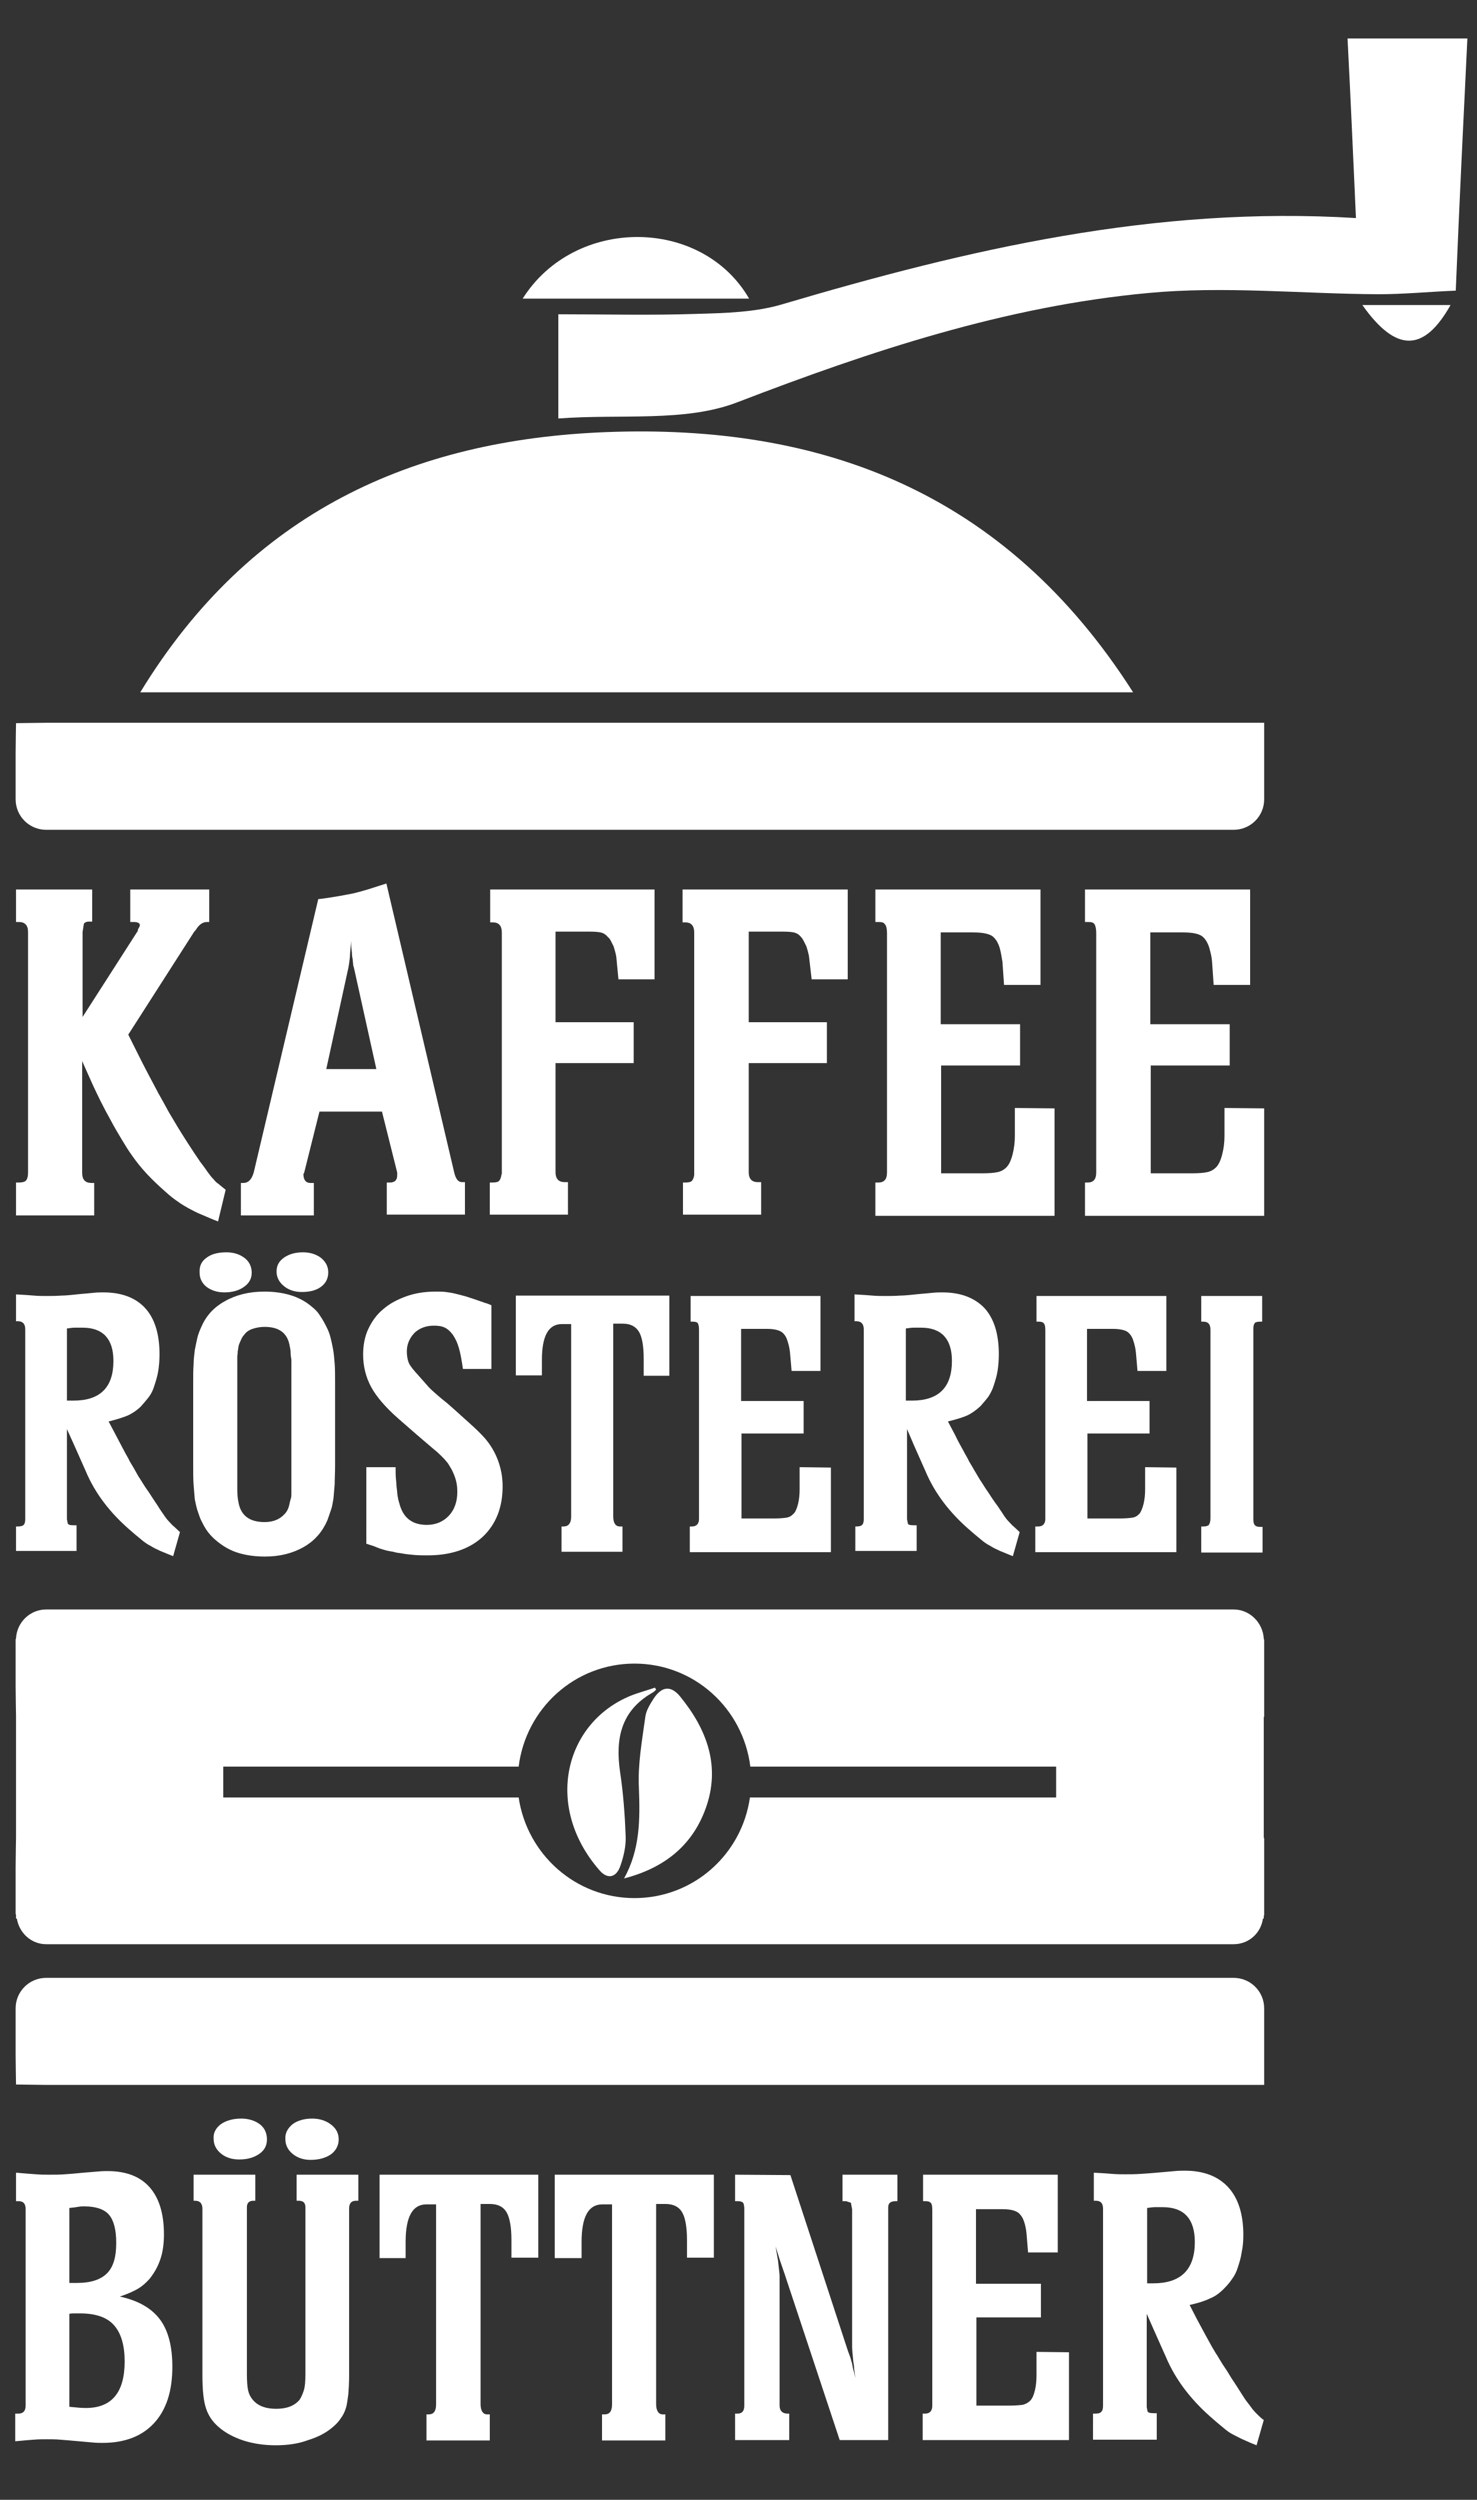 <?xml version="1.0" encoding="utf-8"?>
<!-- Generator: Adobe Illustrator 24.3.0, SVG Export Plug-In . SVG Version: 6.00 Build 0)  -->
<svg version="1.1" id="Ebene_1" xmlns="http://www.w3.org/2000/svg" xmlns:xlink="http://www.w3.org/1999/xlink" x="0px" y="0px"
	 viewBox="0 0 36.85 62.36" style="enable-background:new 0 0 36.85 62.36;" xml:space="preserve">
<rect x="0" y="0" width="36.85" height="62.36" fill="#333333" stroke="none"/>
<style type="text/css">
	.st0{fill:#FFFFFF;}
</style>
<g>
	<path class="st0" d="M0.4,60.21h0.06c0.12,0,0.18-0.07,0.18-0.2v-4.9c0-0.14-0.06-0.2-0.18-0.2H0.4V54.2
		c0.21,0.02,0.38,0.03,0.5,0.04c0.12,0.01,0.23,0.01,0.34,0.01c0.12,0,0.25,0,0.38-0.01c0.13-0.01,0.28-0.02,0.46-0.04
		c0.14-0.01,0.26-0.02,0.37-0.03c0.11-0.01,0.19-0.01,0.23-0.01c0.46,0,0.81,0.13,1.05,0.4c0.24,0.27,0.36,0.66,0.36,1.18
		c0,0.24-0.03,0.45-0.09,0.62c-0.06,0.18-0.15,0.34-0.27,0.49c-0.09,0.1-0.18,0.18-0.28,0.24c-0.1,0.06-0.25,0.13-0.46,0.2
		c0.46,0.1,0.79,0.29,1,0.57c0.21,0.28,0.31,0.68,0.31,1.18c0,0.61-0.15,1.07-0.45,1.4c-0.3,0.33-0.73,0.5-1.29,0.5
		c-0.07,0-0.15,0-0.25-0.01c-0.1-0.01-0.22-0.02-0.34-0.03c-0.2-0.02-0.36-0.03-0.47-0.04c-0.11-0.01-0.22-0.01-0.33-0.01
		c-0.11,0-0.21,0-0.33,0.01c-0.11,0.01-0.27,0.02-0.46,0.04V60.21z M1.73,56.95h0.2c0.33,0,0.58-0.08,0.74-0.24
		c0.16-0.16,0.23-0.41,0.23-0.76c0-0.32-0.06-0.56-0.18-0.7c-0.12-0.14-0.33-0.21-0.62-0.21c-0.04,0-0.09,0-0.14,0.01
		c-0.05,0.01-0.13,0.02-0.23,0.03V56.95z M1.73,60.04c0.19,0.02,0.32,0.03,0.41,0.03c0.65,0,0.97-0.39,0.97-1.16
		c0-0.41-0.09-0.71-0.27-0.91C2.67,57.81,2.39,57.71,2,57.71H1.87c-0.04,0-0.09,0-0.14,0.01V60.04z"/>
	<path class="st0" d="M4.83,54.25h1.54v0.65H6.32c-0.1,0-0.16,0.05-0.16,0.16v0.04v4.12c0,0.18,0.01,0.32,0.03,0.41
		c0.02,0.09,0.06,0.17,0.12,0.24c0.13,0.15,0.32,0.22,0.58,0.22c0.26,0,0.45-0.07,0.58-0.22c0.05-0.07,0.08-0.15,0.11-0.24
		c0.03-0.09,0.04-0.23,0.04-0.41V55.1v-0.04c0-0.1-0.05-0.16-0.16-0.16H7.4v-0.65h1.54v0.65H8.88c-0.12,0-0.17,0.07-0.17,0.2v4.16
		c0,0.18-0.01,0.34-0.02,0.47c-0.02,0.13-0.03,0.25-0.06,0.34c-0.03,0.1-0.07,0.18-0.13,0.26c-0.05,0.08-0.12,0.15-0.19,0.21
		c-0.16,0.14-0.36,0.25-0.62,0.33C7.45,60.96,7.18,61,6.88,61c-0.29,0-0.56-0.04-0.81-0.12c-0.24-0.08-0.45-0.19-0.62-0.34
		c-0.15-0.13-0.25-0.28-0.31-0.46c-0.06-0.18-0.09-0.45-0.09-0.82V55.1c0-0.13-0.06-0.2-0.18-0.2H4.83V54.25z"/>
	<path class="st0" d="M5.51,52.99c0.13-0.09,0.3-0.14,0.51-0.14c0.18,0,0.34,0.05,0.46,0.14c0.12,0.09,0.18,0.22,0.18,0.38
		c0,0.15-0.06,0.27-0.19,0.36c-0.13,0.09-0.29,0.14-0.5,0.14c-0.19,0-0.34-0.05-0.46-0.15c-0.12-0.1-0.18-0.22-0.18-0.37
		C5.32,53.21,5.38,53.09,5.51,52.99"/>
	<path class="st0" d="M7.3,52.99c0.12-0.09,0.29-0.14,0.49-0.14c0.18,0,0.34,0.05,0.47,0.15c0.13,0.1,0.19,0.22,0.19,0.37
		c0,0.15-0.07,0.28-0.19,0.37c-0.13,0.09-0.3,0.14-0.51,0.14c-0.18,0-0.33-0.05-0.45-0.15c-0.12-0.1-0.18-0.22-0.18-0.37
		C7.11,53.21,7.18,53.09,7.3,52.99"/>
	<path class="st0" d="M9.47,54.25h3.96v2.07h-0.67v-0.43c0-0.33-0.04-0.56-0.12-0.7c-0.08-0.14-0.22-0.21-0.42-0.21h-0.23v4.99
		c0,0.17,0.06,0.26,0.17,0.26h0.06v0.65h-1.58v-0.65h0.05c0.13,0,0.19-0.08,0.19-0.25v-4.99h-0.24c-0.35,0-0.52,0.31-0.52,0.94v0.4
		H9.47V54.25z"/>
	<path class="st0" d="M13.84,54.25h3.97v2.07h-0.67v-0.43c0-0.33-0.04-0.56-0.12-0.7c-0.08-0.14-0.22-0.21-0.42-0.21h-0.23v4.99
		c0,0.17,0.06,0.26,0.17,0.26h0.06v0.65h-1.58v-0.65h0.06c0.13,0,0.19-0.08,0.19-0.25v-4.99h-0.24c-0.35,0-0.52,0.31-0.52,0.94v0.4
		h-0.67V54.25z"/>
	<path class="st0" d="M18.34,60.21h0.06c0.12,0,0.17-0.07,0.17-0.2v-4.9c0-0.07-0.01-0.13-0.03-0.16c-0.03-0.03-0.07-0.04-0.14-0.04
		h-0.06v-0.66l1.38,0.01l1.41,4.31c0.02,0.06,0.04,0.12,0.06,0.17c0.02,0.05,0.04,0.11,0.05,0.16c0.02,0.05,0.03,0.12,0.04,0.18
		c0.02,0.07,0.04,0.14,0.06,0.24c-0.01-0.09-0.02-0.16-0.03-0.23c0-0.06-0.01-0.12-0.02-0.17c-0.02-0.19-0.03-0.32-0.03-0.38v-3.43
		l-0.01-0.05l-0.02-0.11l-0.12-0.04h-0.05h-0.04v-0.66h1.37v0.66h-0.04c-0.13,0-0.19,0.05-0.19,0.15v0.05v5.76h-1.21l-1.38-4.16
		l-0.11-0.32l-0.11-0.35l0.06,0.35l0.04,0.36v3.26c0,0.13,0.07,0.2,0.2,0.2h0.04v0.66h-1.35V60.21z"/>
	<path class="st0" d="M23.02,60.21h0.06c0.12,0,0.18-0.07,0.18-0.2v-4.88c0-0.09-0.01-0.15-0.04-0.18
		c-0.03-0.03-0.07-0.04-0.14-0.04h-0.05v-0.66h3.36v1.94h-0.74l-0.04-0.48c-0.01-0.1-0.03-0.2-0.06-0.29
		c-0.03-0.09-0.07-0.15-0.12-0.2c-0.07-0.07-0.21-0.11-0.42-0.11h-0.66v1.86h1.62v0.84h-1.61v2.2h0.84c0.14,0,0.24-0.01,0.32-0.02
		c0.07-0.02,0.13-0.05,0.18-0.1c0.05-0.05,0.09-0.13,0.12-0.26c0.03-0.12,0.04-0.25,0.04-0.39v-0.57l0.81,0.01v2.19h-3.65V60.21z"/>
	<path class="st0" d="M27.28,60.21h0.04c0.08,0,0.13-0.01,0.16-0.05c0.03-0.03,0.04-0.08,0.04-0.16v-4.9c0-0.14-0.06-0.2-0.18-0.2
		h-0.05v-0.7c0.2,0.01,0.35,0.02,0.46,0.03c0.12,0.01,0.22,0.01,0.33,0.01c0.12,0,0.24,0,0.38-0.01c0.14-0.01,0.31-0.02,0.51-0.04
		c0.13-0.01,0.24-0.02,0.34-0.03c0.1-0.01,0.18-0.01,0.25-0.01c0.47,0,0.83,0.14,1.08,0.41c0.25,0.27,0.38,0.67,0.38,1.19
		c0,0.15-0.01,0.29-0.04,0.43c-0.02,0.14-0.06,0.27-0.1,0.39c-0.03,0.1-0.08,0.2-0.14,0.28c-0.06,0.09-0.13,0.17-0.21,0.25
		c-0.11,0.11-0.22,0.19-0.35,0.24c-0.12,0.06-0.28,0.11-0.5,0.16l0.18,0.35c0.08,0.15,0.15,0.28,0.21,0.39
		c0.06,0.11,0.11,0.2,0.16,0.29c0.05,0.08,0.09,0.16,0.14,0.23c0.04,0.07,0.09,0.15,0.14,0.23c0.07,0.1,0.14,0.21,0.21,0.33
		c0.08,0.12,0.16,0.24,0.24,0.37c0.07,0.11,0.12,0.19,0.17,0.25s0.08,0.11,0.12,0.16c0.04,0.05,0.08,0.09,0.12,0.13
		c0.04,0.04,0.09,0.09,0.16,0.14L31.35,61c-0.13-0.05-0.24-0.1-0.33-0.14c-0.09-0.04-0.18-0.09-0.26-0.13
		c-0.08-0.04-0.16-0.1-0.23-0.16c-0.07-0.06-0.16-0.13-0.26-0.22c-0.54-0.46-0.94-0.98-1.18-1.55l-0.29-0.65l-0.19-0.43v2.29v0.04
		l0.02,0.1c0.01,0.04,0.07,0.05,0.18,0.05h0.05v0.66h-1.59V60.21z M28.61,56.96h0.16c0.69,0,1.04-0.34,1.04-1.03
		c0-0.58-0.27-0.87-0.8-0.87h-0.2c-0.05,0-0.11,0.01-0.19,0.02V56.96z"/>
	<path class="st0" d="M28.27,17.27H3.5c2.75-4.51,6.81-6.3,11.61-6.49C20.48,10.57,25.07,12.25,28.27,17.27"/>
	<path class="st0" d="M36.32,7.25c-0.69,0.03-1.31,0.09-1.93,0.09c-1.92-0.01-3.85-0.21-5.75-0.03c-3.55,0.33-6.9,1.44-10.23,2.72
		c-1.31,0.51-2.91,0.29-4.48,0.41v-2.6c1.17,0,2.31,0.03,3.46-0.01c0.72-0.02,1.46-0.04,2.13-0.24c4.63-1.37,9.29-2.46,14.31-2.15
		c-0.07-1.52-0.13-2.95-0.21-4.48h2.99C36.51,3.01,36.41,5.07,36.32,7.25"/>
	<path class="st0" d="M13.04,7.45c1.3-2.06,4.47-2.04,5.65,0H13.04z"/>
	<path class="st0" d="M33.99,7.61h2.2C35.53,8.78,34.84,8.81,33.99,7.61"/>
	<path class="st0" d="M0.4,38.08h0.03c0.08,0,0.13-0.01,0.16-0.04c0.03-0.03,0.04-0.08,0.04-0.15v-4.73c0-0.13-0.06-0.2-0.18-0.2
		H0.4v-0.67c0.19,0.01,0.34,0.02,0.45,0.03c0.11,0.01,0.21,0.01,0.31,0.01c0.11,0,0.23,0,0.36-0.01c0.13,0,0.3-0.02,0.49-0.04
		c0.12-0.01,0.24-0.02,0.33-0.03c0.09-0.01,0.17-0.01,0.24-0.01c0.45,0,0.8,0.13,1.04,0.39c0.24,0.26,0.36,0.65,0.36,1.15
		c0,0.14-0.01,0.28-0.03,0.41c-0.02,0.13-0.06,0.26-0.1,0.38c-0.03,0.1-0.07,0.19-0.13,0.27c-0.06,0.08-0.13,0.16-0.2,0.24
		c-0.1,0.1-0.22,0.18-0.33,0.23c-0.12,0.05-0.28,0.1-0.48,0.15l0.18,0.34c0.08,0.15,0.14,0.27,0.2,0.38
		c0.05,0.1,0.11,0.19,0.15,0.28c0.05,0.08,0.09,0.15,0.13,0.22c0.04,0.07,0.08,0.15,0.13,0.22c0.06,0.1,0.13,0.21,0.21,0.32
		c0.07,0.11,0.15,0.23,0.23,0.35c0.06,0.1,0.12,0.18,0.16,0.24c0.04,0.06,0.08,0.11,0.12,0.15c0.04,0.04,0.08,0.09,0.12,0.12
		c0.04,0.04,0.09,0.08,0.15,0.14l-0.17,0.6c-0.12-0.05-0.23-0.09-0.32-0.13c-0.09-0.04-0.17-0.08-0.25-0.13
		c-0.08-0.04-0.15-0.09-0.22-0.15c-0.07-0.06-0.15-0.12-0.25-0.21c-0.53-0.45-0.91-0.95-1.14-1.5l-0.28-0.63l-0.19-0.42v2.21v0.04
		l0.02,0.1c0.01,0.04,0.06,0.05,0.18,0.05h0.04v0.64H0.4V38.08z M1.68,34.94h0.15c0.67,0,1-0.33,1-0.99c0-0.55-0.26-0.83-0.77-0.83
		h-0.2c-0.05,0-0.11,0.01-0.19,0.02V34.94z"/>
	<path class="st0" d="M8.35,37.03c-0.01,0.13-0.02,0.25-0.03,0.35c-0.02,0.1-0.03,0.2-0.06,0.28c-0.03,0.09-0.06,0.17-0.09,0.26
		c-0.12,0.28-0.31,0.51-0.59,0.67c-0.28,0.16-0.6,0.24-0.97,0.24c-0.24,0-0.46-0.03-0.66-0.09c-0.2-0.06-0.37-0.16-0.52-0.28
		c-0.09-0.07-0.17-0.15-0.24-0.24c-0.07-0.09-0.12-0.19-0.17-0.29c-0.04-0.08-0.06-0.16-0.09-0.24C4.9,37.6,4.88,37.5,4.86,37.4
		c-0.01-0.11-0.02-0.23-0.03-0.36c-0.01-0.14-0.01-0.3-0.01-0.48v-2.07c0-0.18,0-0.33,0.01-0.46c0-0.13,0.02-0.24,0.03-0.35
		c0.02-0.11,0.04-0.2,0.06-0.29c0.02-0.09,0.05-0.17,0.09-0.26c0.12-0.29,0.31-0.51,0.6-0.67c0.28-0.16,0.61-0.24,0.99-0.24
		c0.23,0,0.45,0.03,0.65,0.09c0.2,0.06,0.38,0.16,0.52,0.28c0.08,0.06,0.16,0.14,0.22,0.24c0.07,0.1,0.12,0.2,0.17,0.3
		c0.04,0.08,0.07,0.17,0.09,0.25c0.02,0.08,0.04,0.17,0.06,0.28c0.02,0.11,0.03,0.23,0.04,0.36c0.01,0.13,0.01,0.29,0.01,0.47v2.07
		C8.36,36.75,8.35,36.9,8.35,37.03 M5.16,31.37c0.12-0.09,0.29-0.13,0.49-0.13c0.18,0,0.33,0.05,0.45,0.14
		c0.12,0.09,0.18,0.22,0.18,0.37c0,0.14-0.06,0.26-0.19,0.35c-0.12,0.09-0.29,0.14-0.49,0.14c-0.18,0-0.33-0.05-0.45-0.14
		c-0.11-0.09-0.17-0.21-0.17-0.35C4.97,31.58,5.03,31.46,5.16,31.37 M5.92,37.15c0,0.13,0.01,0.24,0.03,0.33
		c0.06,0.33,0.28,0.49,0.65,0.49c0.22,0,0.38-0.07,0.5-0.2c0.07-0.07,0.11-0.17,0.13-0.29c0.01-0.04,0.02-0.08,0.03-0.11
		c0.01-0.03,0.01-0.07,0.01-0.12c0-0.05,0-0.11,0-0.18v-0.31v-2.45v-0.39c-0.01-0.06-0.02-0.12-0.02-0.18
		c0-0.06-0.01-0.11-0.02-0.15c-0.05-0.33-0.26-0.49-0.63-0.49c-0.11,0-0.21,0.02-0.3,0.05c-0.09,0.03-0.16,0.08-0.21,0.15
		c-0.03,0.03-0.06,0.08-0.08,0.13c-0.02,0.05-0.05,0.1-0.06,0.16c-0.01,0.05-0.01,0.09-0.02,0.12c0,0.03,0,0.07-0.01,0.12
		c0,0.05,0,0.11,0,0.19v0.31v2.45V37.15z M7.09,31.37c0.13-0.09,0.29-0.13,0.47-0.13c0.18,0,0.33,0.05,0.45,0.14
		c0.12,0.1,0.18,0.22,0.18,0.36c0,0.15-0.06,0.27-0.18,0.36c-0.12,0.09-0.28,0.13-0.48,0.13c-0.18,0-0.33-0.05-0.45-0.15
		c-0.12-0.1-0.18-0.22-0.18-0.36C6.9,31.57,6.96,31.46,7.09,31.37"/>
	<path class="st0" d="M12.24,34.15h-0.69c-0.03-0.21-0.06-0.38-0.1-0.52c-0.04-0.14-0.09-0.24-0.15-0.33
		c-0.06-0.08-0.12-0.14-0.2-0.18c-0.08-0.04-0.17-0.05-0.28-0.05c-0.19,0-0.35,0.06-0.48,0.18c-0.12,0.13-0.19,0.28-0.19,0.46
		c0,0.12,0.02,0.22,0.05,0.29c0.03,0.07,0.11,0.17,0.22,0.29l0.23,0.26c0.04,0.05,0.1,0.11,0.18,0.18c0.08,0.07,0.18,0.16,0.31,0.26
		c0.21,0.18,0.39,0.35,0.56,0.5c0.17,0.15,0.3,0.28,0.39,0.38c0.14,0.16,0.25,0.34,0.33,0.55c0.08,0.21,0.12,0.43,0.12,0.66
		c0,0.53-0.17,0.95-0.5,1.26c-0.34,0.31-0.8,0.46-1.38,0.46c-0.11,0-0.21,0-0.32-0.01c-0.11-0.01-0.22-0.02-0.32-0.04
		c-0.08-0.01-0.15-0.02-0.21-0.04c-0.06-0.01-0.13-0.02-0.2-0.04c-0.07-0.02-0.14-0.04-0.21-0.07c-0.07-0.03-0.16-0.06-0.26-0.09
		V36.6h0.73c0,0.12,0,0.22,0.01,0.31c0.01,0.08,0.01,0.16,0.02,0.23c0.01,0.06,0.01,0.13,0.02,0.18c0.01,0.06,0.02,0.11,0.04,0.17
		c0.09,0.37,0.32,0.55,0.69,0.55c0.22,0,0.41-0.08,0.55-0.23c0.14-0.15,0.21-0.35,0.21-0.6c0-0.13-0.02-0.26-0.07-0.39
		c-0.02-0.06-0.05-0.11-0.07-0.16c-0.03-0.05-0.06-0.1-0.09-0.15c-0.04-0.05-0.08-0.1-0.14-0.16c-0.06-0.06-0.13-0.13-0.22-0.2
		l-0.41-0.35l-0.47-0.41c-0.32-0.28-0.55-0.55-0.68-0.79c-0.13-0.24-0.2-0.51-0.2-0.81c0-0.23,0.04-0.45,0.13-0.64
		c0.09-0.19,0.21-0.36,0.37-0.49c0.16-0.14,0.35-0.24,0.57-0.32c0.22-0.08,0.47-0.12,0.74-0.12c0.09,0,0.17,0,0.25,0.01
		c0.07,0.01,0.15,0.02,0.23,0.04c0.08,0.02,0.17,0.04,0.27,0.07c0.1,0.03,0.22,0.07,0.36,0.12c0.03,0.01,0.07,0.02,0.11,0.04
		c0.05,0.01,0.1,0.03,0.17,0.06V34.15z"/>
	<path class="st0" d="M12.87,32.32h3.83v2h-0.64V33.9c0-0.32-0.04-0.55-0.12-0.68c-0.08-0.13-0.21-0.2-0.4-0.2H15.3v4.81
		c0,0.17,0.06,0.25,0.17,0.25h0.06v0.63h-1.52v-0.63h0.05c0.12,0,0.19-0.08,0.19-0.24v-4.81h-0.23c-0.34,0-0.5,0.3-0.5,0.9v0.38
		h-0.65V32.32z"/>
	<path class="st0" d="M17.21,38.08h0.05c0.12,0,0.18-0.07,0.18-0.19v-4.71c0-0.08-0.01-0.14-0.03-0.17
		c-0.02-0.03-0.07-0.04-0.13-0.04h-0.05v-0.64h3.24v1.87h-0.72l-0.04-0.46c-0.01-0.1-0.03-0.19-0.06-0.28
		c-0.02-0.08-0.06-0.15-0.11-0.2c-0.07-0.07-0.2-0.11-0.41-0.11h-0.64v1.8h1.56v0.81H18.5v2.12h0.81c0.14,0,0.24-0.01,0.31-0.02
		c0.07-0.01,0.12-0.04,0.17-0.09c0.05-0.04,0.09-0.13,0.12-0.25c0.03-0.12,0.04-0.24,0.04-0.37V36.6l0.78,0.01v2.11h-3.52V38.08z"/>
	<path class="st0" d="M21.32,38.08h0.03c0.08,0,0.13-0.01,0.16-0.04c0.03-0.03,0.04-0.08,0.04-0.15v-4.73c0-0.13-0.06-0.2-0.18-0.2
		h-0.05v-0.67c0.19,0.01,0.34,0.02,0.45,0.03c0.11,0.01,0.21,0.01,0.32,0.01c0.11,0,0.23,0,0.36-0.01c0.13,0,0.29-0.02,0.49-0.04
		c0.13-0.01,0.23-0.02,0.33-0.03c0.1-0.01,0.17-0.01,0.24-0.01c0.45,0,0.8,0.13,1.05,0.39c0.24,0.26,0.36,0.65,0.36,1.15
		c0,0.14-0.01,0.28-0.03,0.41c-0.02,0.13-0.06,0.26-0.1,0.38c-0.03,0.1-0.08,0.19-0.13,0.27c-0.06,0.08-0.13,0.16-0.2,0.24
		c-0.11,0.1-0.22,0.18-0.33,0.23c-0.11,0.05-0.28,0.1-0.48,0.15l0.18,0.34c0.07,0.15,0.14,0.27,0.2,0.38
		c0.05,0.1,0.11,0.19,0.15,0.28c0.05,0.08,0.09,0.15,0.13,0.22c0.04,0.07,0.09,0.15,0.13,0.22c0.07,0.1,0.13,0.21,0.21,0.32
		c0.07,0.11,0.15,0.23,0.24,0.35c0.07,0.1,0.12,0.18,0.16,0.24c0.04,0.06,0.08,0.11,0.12,0.15c0.04,0.04,0.08,0.09,0.12,0.12
		c0.04,0.04,0.09,0.08,0.15,0.14l-0.17,0.6c-0.12-0.05-0.23-0.09-0.32-0.13s-0.17-0.08-0.25-0.13c-0.08-0.04-0.15-0.09-0.22-0.15
		c-0.07-0.06-0.15-0.12-0.25-0.21c-0.53-0.45-0.91-0.95-1.14-1.5l-0.28-0.63l-0.18-0.42v2.21v0.04l0.02,0.1
		c0,0.04,0.06,0.05,0.18,0.05h0.04v0.64h-1.53V38.08z M22.6,34.94h0.15c0.67,0,1-0.33,1-0.99c0-0.55-0.26-0.83-0.77-0.83h-0.19
		c-0.05,0-0.11,0.01-0.19,0.02V34.94z"/>
	<path class="st0" d="M25.85,38.08h0.05c0.12,0,0.18-0.07,0.18-0.19v-4.71c0-0.08-0.01-0.14-0.04-0.17
		c-0.02-0.03-0.07-0.04-0.13-0.04h-0.05v-0.64h3.24v1.87h-0.72l-0.04-0.46c-0.01-0.1-0.03-0.19-0.06-0.28
		c-0.02-0.08-0.06-0.15-0.11-0.2c-0.06-0.07-0.2-0.11-0.41-0.11h-0.64v1.8h1.56v0.81h-1.55v2.12h0.81c0.13,0,0.24-0.01,0.31-0.02
		c0.07-0.01,0.12-0.04,0.17-0.09c0.04-0.04,0.08-0.13,0.11-0.25c0.03-0.12,0.04-0.24,0.04-0.37V36.6l0.78,0.01v2.11h-3.52V38.08z"/>
	<path class="st0" d="M29.96,38.08h0.05c0.07,0,0.12-0.01,0.15-0.04c0.02-0.03,0.04-0.08,0.04-0.16v-4.71c0-0.14-0.06-0.2-0.18-0.2
		h-0.05v-0.64h1.52v0.64h-0.04c-0.07,0-0.12,0.01-0.14,0.03c-0.02,0.02-0.04,0.07-0.04,0.13v0.04v4.73c0,0.07,0.01,0.12,0.04,0.15
		c0.03,0.03,0.07,0.04,0.14,0.04h0.05v0.64h-1.53V38.08z"/>
	<path class="st0" d="M0.4,29.5h0.07c0.09,0,0.15-0.02,0.18-0.05c0.03-0.04,0.05-0.1,0.05-0.2v-6c0-0.17-0.08-0.25-0.23-0.25H0.4
		v-0.81h1.9v0.8H2.21c-0.03,0-0.06,0.01-0.08,0.02c-0.03,0.02-0.04,0.03-0.04,0.05l-0.02,0.13l-0.01,0.06v2.12l1.36-2.12
		c0.02-0.02,0.02-0.04,0.02-0.06c0.03-0.05,0.05-0.09,0.05-0.11c0-0.05-0.05-0.08-0.16-0.08H3.25v-0.81h1.97V23H5.17
		c-0.11,0-0.2,0.06-0.28,0.19l-0.05,0.06L3.2,25.81l0.24,0.48c0.07,0.14,0.15,0.3,0.24,0.47c0.09,0.17,0.18,0.34,0.27,0.51
		c0.09,0.16,0.18,0.32,0.26,0.47c0.09,0.15,0.16,0.27,0.22,0.37c0.16,0.26,0.35,0.56,0.57,0.88c0.08,0.1,0.14,0.19,0.19,0.26
		c0.05,0.07,0.09,0.12,0.14,0.17c0.04,0.05,0.08,0.09,0.13,0.12c0.04,0.04,0.1,0.08,0.17,0.14l-0.19,0.79
		c-0.16-0.06-0.29-0.12-0.41-0.17C4.9,30.25,4.8,30.19,4.7,30.14c-0.09-0.05-0.19-0.11-0.27-0.17c-0.09-0.06-0.19-0.14-0.29-0.23
		c-0.17-0.15-0.33-0.3-0.47-0.45c-0.14-0.15-0.27-0.31-0.38-0.47c-0.08-0.11-0.16-0.24-0.25-0.39c-0.09-0.15-0.18-0.3-0.27-0.47
		c-0.09-0.16-0.18-0.33-0.26-0.49c-0.08-0.16-0.15-0.31-0.21-0.44l-0.25-0.56v2.79c0,0.17,0.08,0.25,0.23,0.25h0.07v0.81H0.4V29.5z"
		/>
	<path class="st0" d="M6.01,29.51h0.06c0.13,0,0.21-0.09,0.26-0.26l1.61-6.82c0.19-0.02,0.35-0.05,0.48-0.07
		c0.13-0.02,0.26-0.05,0.38-0.07c0.12-0.03,0.24-0.06,0.37-0.1c0.13-0.04,0.28-0.09,0.47-0.15l1.69,7.2c0.04,0.17,0.1,0.25,0.2,0.25
		h0.07v0.81H9.65V29.5h0.07c0.13,0,0.19-0.06,0.19-0.18v-0.07l-0.38-1.52H7.97l-0.38,1.52c0,0.01,0,0.01-0.01,0.02
		c0,0-0.01,0.01-0.01,0.02c0,0.14,0.06,0.22,0.17,0.22h0.09v0.81H6.01V29.51z M8.14,26.67h1.25l-0.56-2.53
		c-0.01-0.03-0.02-0.06-0.02-0.09c0-0.03-0.01-0.07-0.01-0.11c-0.01-0.05-0.02-0.1-0.02-0.18c-0.01-0.07-0.02-0.17-0.02-0.29
		c-0.01,0.17-0.03,0.31-0.03,0.4c-0.01,0.09-0.02,0.18-0.04,0.28L8.14,26.67z"/>
	<path class="st0" d="M12.21,22.19h4.12v2.24h-0.9l-0.05-0.52c0-0.04-0.02-0.14-0.07-0.3c-0.02-0.04-0.04-0.08-0.06-0.12
		c-0.02-0.04-0.04-0.08-0.08-0.11c-0.04-0.05-0.09-0.09-0.15-0.11c-0.06-0.02-0.17-0.03-0.31-0.03h-0.85v2.26h1.95v1.02h-1.95v2.72
		c0,0.17,0.08,0.25,0.23,0.25h0.08v0.81h-1.95V29.5h0.05c0.09,0,0.15-0.01,0.18-0.04c0.03-0.03,0.05-0.08,0.06-0.15
		c0-0.01,0-0.02,0.01-0.02c0-0.01,0-0.02,0-0.03v-6c0-0.17-0.08-0.25-0.22-0.25h-0.07V22.19z"/>
	<path class="st0" d="M17.03,22.19h4.12v2.24h-0.9l-0.06-0.52c0-0.04-0.02-0.14-0.07-0.3c-0.02-0.04-0.04-0.08-0.06-0.12
		c-0.02-0.04-0.04-0.08-0.07-0.11c-0.04-0.05-0.09-0.09-0.15-0.11c-0.06-0.02-0.17-0.03-0.31-0.03h-0.85v2.26h1.95v1.02h-1.95v2.72
		c0,0.17,0.08,0.25,0.23,0.25h0.08v0.81h-1.95V29.5h0.04c0.09,0,0.15-0.01,0.18-0.04c0.03-0.03,0.05-0.08,0.06-0.15
		c0-0.01,0-0.02,0-0.02c0-0.01,0-0.02,0-0.03v-6c0-0.17-0.08-0.25-0.22-0.25h-0.07V22.19z"/>
	<path class="st0" d="M21.84,29.5h0.07c0.15,0,0.22-0.08,0.22-0.25v-5.98c0-0.1-0.02-0.18-0.05-0.21C22.05,23.01,22,23,21.91,23
		h-0.07v-0.81h4.12v2.38h-0.91l-0.04-0.58c-0.02-0.13-0.04-0.24-0.07-0.35c-0.03-0.1-0.08-0.19-0.14-0.25
		c-0.08-0.09-0.26-0.13-0.52-0.13h-0.81v2.29h1.98v1.03h-1.97v2.69h1.02c0.17,0,0.3-0.01,0.39-0.03c0.09-0.02,0.16-0.06,0.22-0.12
		c0.06-0.06,0.11-0.16,0.15-0.31c0.04-0.15,0.06-0.31,0.06-0.47v-0.7l0.99,0.01v2.68h-4.47V29.5z"/>
	<path class="st0" d="M27.06,29.5h0.07c0.15,0,0.22-0.08,0.22-0.25v-5.98c0-0.1-0.02-0.18-0.04-0.21C27.28,23.01,27.23,23,27.14,23
		h-0.07v-0.81h4.12v2.38h-0.91l-0.04-0.58c-0.01-0.13-0.04-0.24-0.07-0.35c-0.03-0.1-0.08-0.19-0.14-0.25
		c-0.08-0.09-0.25-0.13-0.52-0.13h-0.81v2.29h1.98v1.03h-1.97v2.69h1.02c0.17,0,0.3-0.01,0.39-0.03c0.09-0.02,0.16-0.06,0.22-0.12
		c0.06-0.06,0.11-0.16,0.15-0.31c0.04-0.15,0.06-0.31,0.06-0.47v-0.7l0.99,0.01v2.68h-4.47V29.5z"/>
	<path class="st0" d="M31.54,19.94c0,0.42-0.34,0.76-0.76,0.76H1.15c-0.42,0-0.76-0.34-0.76-0.76v-1.15c0-0.21,0.01-0.75,0.01-0.75
		l0.75-0.01h29.63h0.76v0.76V19.94z"/>
	<path class="st0" d="M31.54,50.1c0-0.42-0.34-0.76-0.76-0.76H1.15c-0.42,0-0.76,0.34-0.76,0.76v1.16C0.39,51.46,0.4,52,0.4,52
		l0.75,0.01h29.63h0.76v-0.76V50.1z"/>
	<path class="st0" d="M26.35,44.84h-7.64c-0.2,1.42-1.41,2.51-2.88,2.51c-1.47,0-2.68-1.09-2.89-2.51H5.57v-0.77h7.37
		c0.18-1.45,1.4-2.57,2.89-2.57c1.49,0,2.71,1.12,2.89,2.57h7.63V44.84z M31.53,40.88L31.53,40.88L31.53,40.88
		c-0.02-0.4-0.35-0.73-0.75-0.73H1.15c-0.4,0-0.73,0.32-0.75,0.72v0c0,0.01-0.01,0.02-0.01,0.03v1.15c0,0.21,0.01,0.75,0.01,0.75
		v3.04c0,0-0.01,0.54-0.01,0.75v1.15c0,0.01,0.01,0.02,0.01,0.03v0.09h0.02c0.06,0.36,0.36,0.64,0.73,0.64h29.63
		c0.38,0,0.68-0.28,0.73-0.64h0.02V47.8c0-0.01,0.01-0.02,0.01-0.04v-1.15v-0.76h-0.01v-3.02h0.01v-0.76v-1.15
		C31.54,40.9,31.53,40.89,31.53,40.88"/>
	<path class="st0" d="M15.57,46.86c0.4-0.72,0.4-1.47,0.37-2.26c-0.03-0.59,0.08-1.18,0.16-1.77c0.02-0.16,0.12-0.32,0.21-0.46
		c0.2-0.3,0.42-0.33,0.65-0.06c0.68,0.83,1.03,1.76,0.64,2.82C17.25,46.08,16.53,46.61,15.57,46.86"/>
	<path class="st0" d="M16.37,42.15c-0.03,0.03-0.06,0.06-0.1,0.08c-0.78,0.45-0.92,1.15-0.8,1.97c0.08,0.53,0.12,1.07,0.14,1.61
		c0.01,0.24-0.05,0.5-0.13,0.73c-0.1,0.3-0.32,0.35-0.52,0.12c-1.4-1.6-0.87-3.69,0.78-4.36c0.2-0.08,0.4-0.13,0.6-0.2
		C16.35,42.12,16.36,42.13,16.37,42.15"/>
</g>
</svg>

